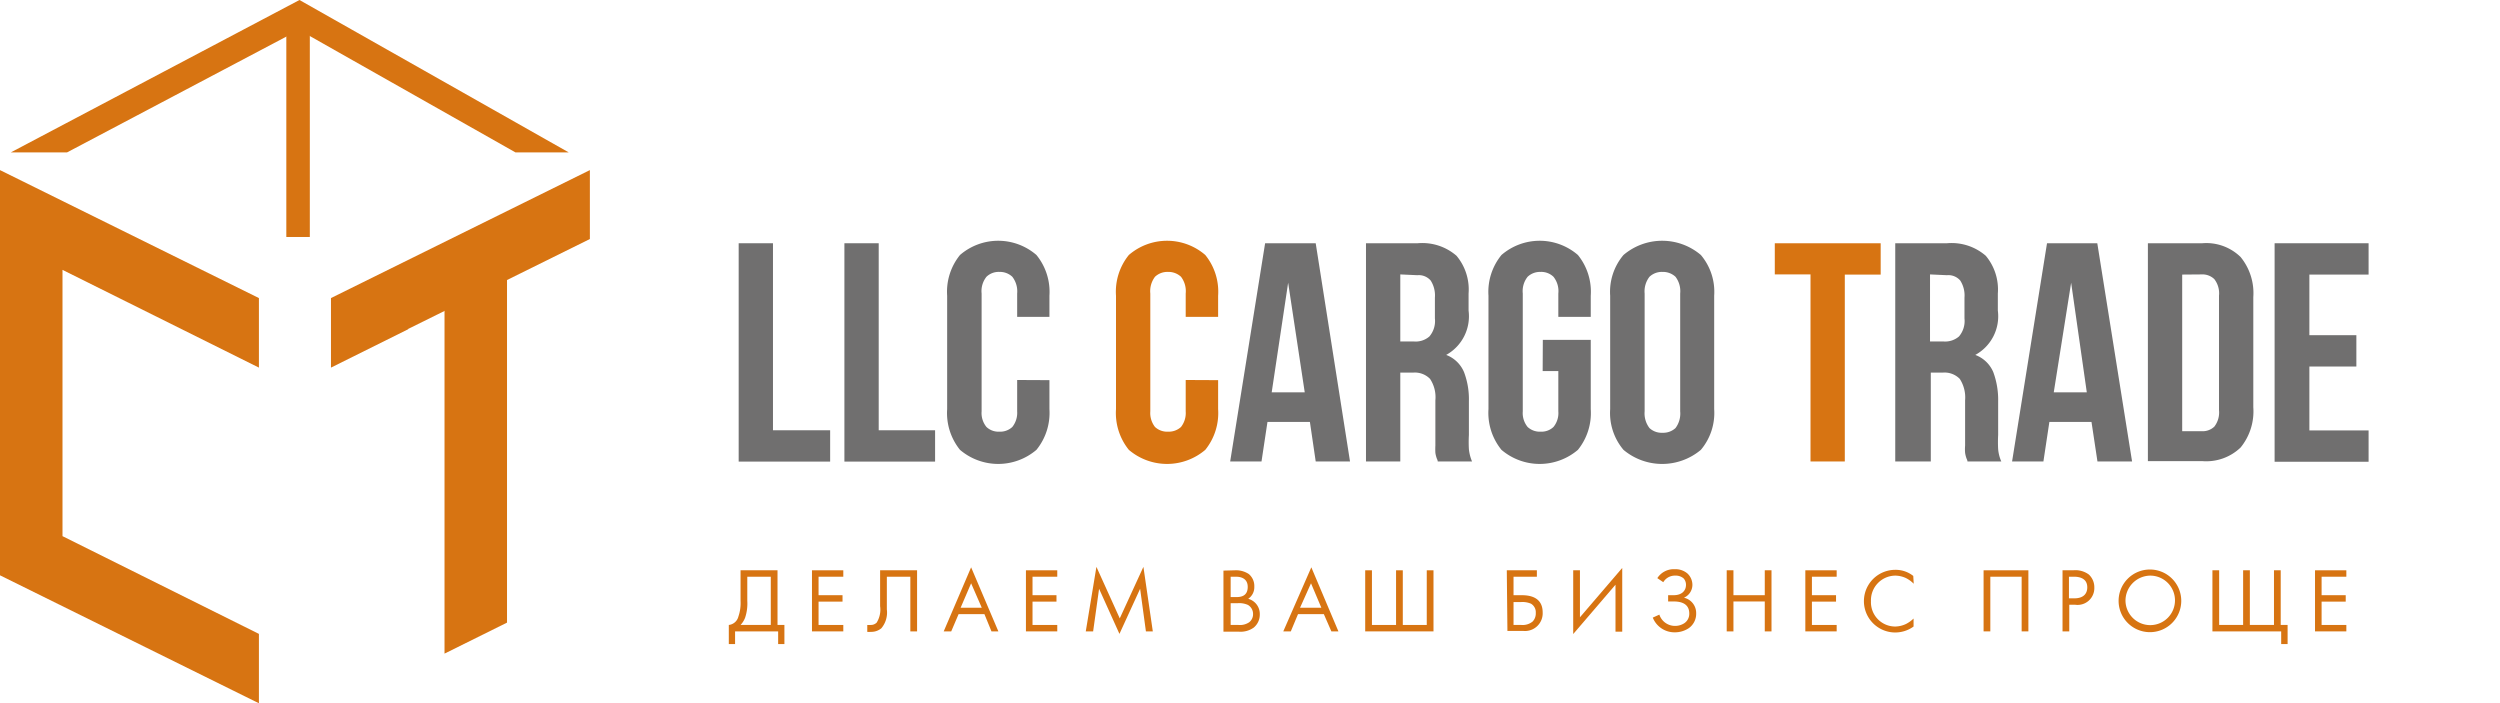 <?xml version="1.0" encoding="UTF-8"?> <svg xmlns="http://www.w3.org/2000/svg" id="Слой_1" data-name="Слой 1" viewBox="0 0 159.61 44.9"> <defs> <style>.cls-1{fill:#706f6f;}.cls-2{fill:#d77412;}</style> </defs> <title>LOGOTYPE</title> <path class="cls-1" d="M47.16,15.53h2.19V27.47H53v2H47.16Z"></path> <path class="cls-1" d="M53.91,15.53H56.1V27.47h3.6v2H53.91Z"></path> <path class="cls-1" d="M67,24.27v1.85a3.74,3.74,0,0,1-.83,2.6,3.76,3.76,0,0,1-4.88,0,3.74,3.74,0,0,1-.82-2.6V18.88a3.72,3.72,0,0,1,.82-2.6,3.73,3.73,0,0,1,4.88,0,3.72,3.72,0,0,1,.83,2.6v1.35H64.94V18.74a1.52,1.52,0,0,0-.31-1.07,1.15,1.15,0,0,0-.83-.31,1.12,1.12,0,0,0-.82.31,1.47,1.47,0,0,0-.31,1.07v7.52a1.4,1.4,0,0,0,.31,1,1.12,1.12,0,0,0,.82.3,1.14,1.14,0,0,0,.83-.3,1.45,1.45,0,0,0,.31-1v-2Z"></path> <path class="cls-2" d="M77.77,24.27v1.85a3.74,3.74,0,0,1-.82,2.6,3.76,3.76,0,0,1-4.88,0,3.74,3.74,0,0,1-.82-2.6V18.88a3.72,3.72,0,0,1,.82-2.6,3.73,3.73,0,0,1,4.88,0,3.72,3.72,0,0,1,.82,2.6v1.35H75.7V18.74a1.52,1.52,0,0,0-.3-1.07,1.17,1.17,0,0,0-.83-.31,1.15,1.15,0,0,0-.83.31,1.52,1.52,0,0,0-.3,1.07v7.52a1.45,1.45,0,0,0,.3,1,1.14,1.14,0,0,0,.83.3,1.16,1.16,0,0,0,.83-.3,1.45,1.45,0,0,0,.3-1v-2Z"></path> <path class="cls-1" d="M86.19,29.46H84l-.37-2.52H80.92l-.38,2.52h-2l2.23-13.93H84Zm-5-4.41h2.11l-1.06-7Z"></path> <path class="cls-1" d="M91.79,29.46c0-.09-.06-.17-.08-.25a1.67,1.67,0,0,1-.07-.3,4.38,4.38,0,0,1,0-.46c0-.19,0-.42,0-.7V25.56a2.11,2.11,0,0,0-.34-1.37,1.35,1.35,0,0,0-1.09-.4H89.4v5.67H87.21V15.53h3.3a3.33,3.33,0,0,1,2.48.8,3.35,3.35,0,0,1,.77,2.41v1.09a2.82,2.82,0,0,1-1.43,2.83,2,2,0,0,1,1.14,1.1,4.89,4.89,0,0,1,.31,1.86v2.15a8.12,8.12,0,0,0,0,.91,2.8,2.8,0,0,0,.2.78ZM89.4,17.52V21.8h.86a1.33,1.33,0,0,0,1-.32,1.52,1.52,0,0,0,.35-1.15V19a1.76,1.76,0,0,0-.27-1.09,1,1,0,0,0-.85-.34Z"></path> <path class="cls-1" d="M98.5,21.7h3.06v4.42a3.74,3.74,0,0,1-.82,2.6,3.76,3.76,0,0,1-4.88,0,3.74,3.74,0,0,1-.83-2.6V18.88a3.72,3.72,0,0,1,.83-2.6,3.73,3.73,0,0,1,4.88,0,3.72,3.72,0,0,1,.82,2.6v1.35H99.49V18.74a1.47,1.47,0,0,0-.31-1.07,1.12,1.12,0,0,0-.82-.31,1.15,1.15,0,0,0-.83.31,1.47,1.47,0,0,0-.31,1.07v7.52a1.4,1.4,0,0,0,.31,1,1.14,1.14,0,0,0,.83.3,1.12,1.12,0,0,0,.82-.3,1.4,1.4,0,0,0,.31-1V23.69h-1Z"></path> <path class="cls-1" d="M102.8,18.88a3.64,3.64,0,0,1,.85-2.6,3.81,3.81,0,0,1,4.94,0,3.64,3.64,0,0,1,.85,2.6v7.24a3.65,3.65,0,0,1-.85,2.6,3.84,3.84,0,0,1-4.94,0,3.65,3.65,0,0,1-.85-2.6ZM105,26.26a1.54,1.54,0,0,0,.31,1.07,1.14,1.14,0,0,0,.83.3,1.16,1.16,0,0,0,.83-.3,1.54,1.54,0,0,0,.3-1.07V18.74a1.52,1.52,0,0,0-.3-1.07,1.17,1.17,0,0,0-.83-.31,1.15,1.15,0,0,0-.83.31,1.52,1.52,0,0,0-.31,1.07Z"></path> <path class="cls-2" d="M113.31,15.53h6.76v2h-2.29V29.46h-2.19V17.52h-2.28Z"></path> <path class="cls-1" d="M125.61,29.46c0-.09-.06-.17-.08-.25a1.67,1.67,0,0,1-.07-.3,2.71,2.71,0,0,1,0-.46c0-.19,0-.42,0-.7V25.56a2.18,2.18,0,0,0-.34-1.37,1.36,1.36,0,0,0-1.1-.4h-.75v5.67H121V15.53h3.3a3.33,3.33,0,0,1,2.48.8,3.35,3.35,0,0,1,.77,2.41v1.09a2.81,2.81,0,0,1-1.44,2.83,2,2,0,0,1,1.15,1.1,5.09,5.09,0,0,1,.31,1.86v2.15a8.12,8.12,0,0,0,0,.91,2.49,2.49,0,0,0,.2.78Zm-2.39-11.94V21.8h.85a1.35,1.35,0,0,0,1-.32,1.52,1.52,0,0,0,.35-1.15V19a1.76,1.76,0,0,0-.27-1.09,1,1,0,0,0-.85-.34Z"></path> <path class="cls-1" d="M136.12,29.46h-2.21l-.38-2.52h-2.69l-.38,2.52h-2l2.23-13.93h3.21Zm-5-4.41h2.11l-1-7Z"></path> <path class="cls-1" d="M137.13,15.53h3.47a3.13,3.13,0,0,1,2.45.88,3.64,3.64,0,0,1,.81,2.56V26a3.65,3.65,0,0,1-.81,2.57,3.17,3.17,0,0,1-2.45.87h-3.47Zm2.19,2v10h1.24a1.09,1.09,0,0,0,.81-.29,1.48,1.48,0,0,0,.3-1.06V18.88a1.48,1.48,0,0,0-.3-1.06,1.09,1.09,0,0,0-.81-.3Z"></path> <path class="cls-1" d="M147.44,21.4h3v2h-3v4.08h3.78v2h-6V15.53h6v2h-3.78Z"></path> <rect class="cls-2" x="18.28" y="1.53" width="1.5" height="13.6"></rect> <polygon class="cls-2" points="32.37 39.75 28.38 41.73 28.38 17.7 32.37 17.7 32.37 39.75"></polygon> <polygon class="cls-2" points="16.53 40.47 3.99 34.23 3.99 17.23 16.53 23.47 16.53 19.03 0 10.86 0 36.73 16.53 44.9 16.53 40.47"></polygon> <polygon class="cls-2" points="26.06 21 37.66 15.26 37.66 10.86 21.13 19.03 21.13 23.47 26.06 21.02 26.06 21"></polygon> <polygon class="cls-2" points="4.28 9.73 19.09 1.91 32.91 9.73 36.31 9.73 19.12 0 0.69 9.73 4.28 9.73"></polygon> <path class="cls-2" d="M49.64,36.41V39.9h.44v1.22h-.4v-.81H46.93v.81h-.4V39.9a.71.71,0,0,0,.61-.53,2.65,2.65,0,0,0,.14-1V36.41Zm-1.93,1.94a2.88,2.88,0,0,1-.14,1.09,1.44,1.44,0,0,1-.29.46h1.93V36.82h-1.5Z"></path> <path class="cls-2" d="M53.84,36.82H52.26V38h1.53v.41H52.26V39.9h1.58v.41h-2v-3.9h2Z"></path> <path class="cls-2" d="M58.55,36.41v3.9h-.43V36.82h-1.5v2.09a1.56,1.56,0,0,1-.35,1.2,1,1,0,0,1-.67.23,1,1,0,0,1-.23,0V39.9a1.3,1.3,0,0,0,.22,0,.53.53,0,0,0,.38-.15,1.57,1.57,0,0,0,.22-1.05V36.41Z"></path> <path class="cls-2" d="M62.85,39.21H61.2l-.47,1.1h-.48L62,36.22l1.74,4.09H63.3Zm-.17-.41L62,37.24l-.67,1.56Z"></path> <path class="cls-2" d="M67.5,36.82H65.92V38h1.53v.41H65.92V39.9H67.5v.41h-2v-3.9h2Z"></path> <path class="cls-2" d="M69.32,40.31,70,36.19l1.49,3.29L73,36.19l.6,4.12h-.44l-.37-2.72-1.32,2.88-1.3-2.88-.38,2.72Z"></path> <path class="cls-2" d="M78.84,36.41a1.48,1.48,0,0,1,.89.24,1,1,0,0,1,.35.81.89.89,0,0,1-.39.77,1,1,0,0,1,.74,1,1.07,1.07,0,0,1-.39.84,1.44,1.44,0,0,1-.93.26h-1v-3.9Zm-.27,1.71h.33c.23,0,.76,0,.76-.65s-.63-.65-.75-.65h-.34Zm0,1.78h.5a1.05,1.05,0,0,0,.68-.17A.65.65,0,0,0,80,39.2a.66.66,0,0,0-.33-.58,1.36,1.36,0,0,0-.65-.11h-.45Z"></path> <path class="cls-2" d="M84.52,39.21H82.87l-.46,1.1h-.48l1.79-4.09,1.73,4.09H85Zm-.16-.41-.66-1.56L83,38.8Z"></path> <path class="cls-2" d="M87.16,36.41h.43V39.9h1.54V36.41h.43V39.9h1.53V36.41h.43v3.9H87.16Z"></path> <path class="cls-2" d="M96.2,36.41h1.92v.41H96.63V38h.52c.48,0,1.34.1,1.34,1.1a1.13,1.13,0,0,1-1.25,1.18h-1Zm.43,3.49h.5a1,1,0,0,0,.72-.22.74.74,0,0,0,.2-.55.63.63,0,0,0-.31-.59,1.39,1.39,0,0,0-.66-.1h-.45Z"></path> <path class="cls-2" d="M103.14,37.33l-2.7,3.15V36.41h.43v3l2.7-3.15v4.07h-.43Z"></path> <path class="cls-2" d="M105.81,36.91a1.25,1.25,0,0,1,1.11-.57,1.18,1.18,0,0,1,.82.28,1,1,0,0,1,.31.72.9.9,0,0,1-.54.82,1,1,0,0,1,.78,1,1.12,1.12,0,0,1-.48.95,1.6,1.6,0,0,1-.89.26,1.49,1.49,0,0,1-1.4-.94l.42-.19a1.05,1.05,0,0,0,1,.72,1.07,1.07,0,0,0,.59-.17.72.72,0,0,0,.32-.62c0-.71-.66-.77-1-.77h-.35V38h.35c.54,0,.79-.3.79-.66a.6.6,0,0,0-.15-.41.76.76,0,0,0-.53-.18.86.86,0,0,0-.77.42Z"></path> <path class="cls-2" d="M110.67,38h2V36.41h.43v3.9h-.43V38.4h-2v1.91h-.43v-3.9h.43Z"></path> <path class="cls-2" d="M117.26,36.82h-1.58V38h1.54v.41h-1.54V39.9h1.58v.41h-2v-3.9h2Z"></path> <path class="cls-2" d="M122.18,37.27a1.86,1.86,0,0,0-.51-.37,1.67,1.67,0,0,0-.66-.15,1.57,1.57,0,0,0-1.56,1.63A1.55,1.55,0,0,0,121,40a1.66,1.66,0,0,0,.72-.18,2.07,2.07,0,0,0,.45-.33V40a2,2,0,0,1-1.17.38,2,2,0,0,1,0-4,1.8,1.8,0,0,1,1.15.39Z"></path> <path class="cls-2" d="M129.5,36.41v3.9h-.43V36.82h-2v3.49h-.43v-3.9Z"></path> <path class="cls-2" d="M132.36,36.41a1.44,1.44,0,0,1,1,.27,1.11,1.11,0,0,1,.35.84,1.07,1.07,0,0,1-1.22,1.09h-.38v1.7h-.43v-3.9Zm-.27,1.79h.35c.52,0,.82-.25.82-.7,0-.62-.57-.68-.85-.68h-.32Z"></path> <path class="cls-2" d="M135.26,38.36a2,2,0,1,1,2,2A2,2,0,0,1,135.26,38.36Zm.44,0a1.58,1.58,0,1,0,1.58-1.61A1.6,1.6,0,0,0,135.7,38.36Z"></path> <path class="cls-2" d="M141.25,36.41h.43V39.9h1.53V36.41h.43V39.9h1.54V36.41h.43V39.9h.44v1.22h-.41v-.81h-4.39Z"></path> <path class="cls-2" d="M149.8,36.82h-1.58V38h1.54v.41h-1.54V39.9h1.58v.41h-2v-3.9h2Z"></path> </svg> 